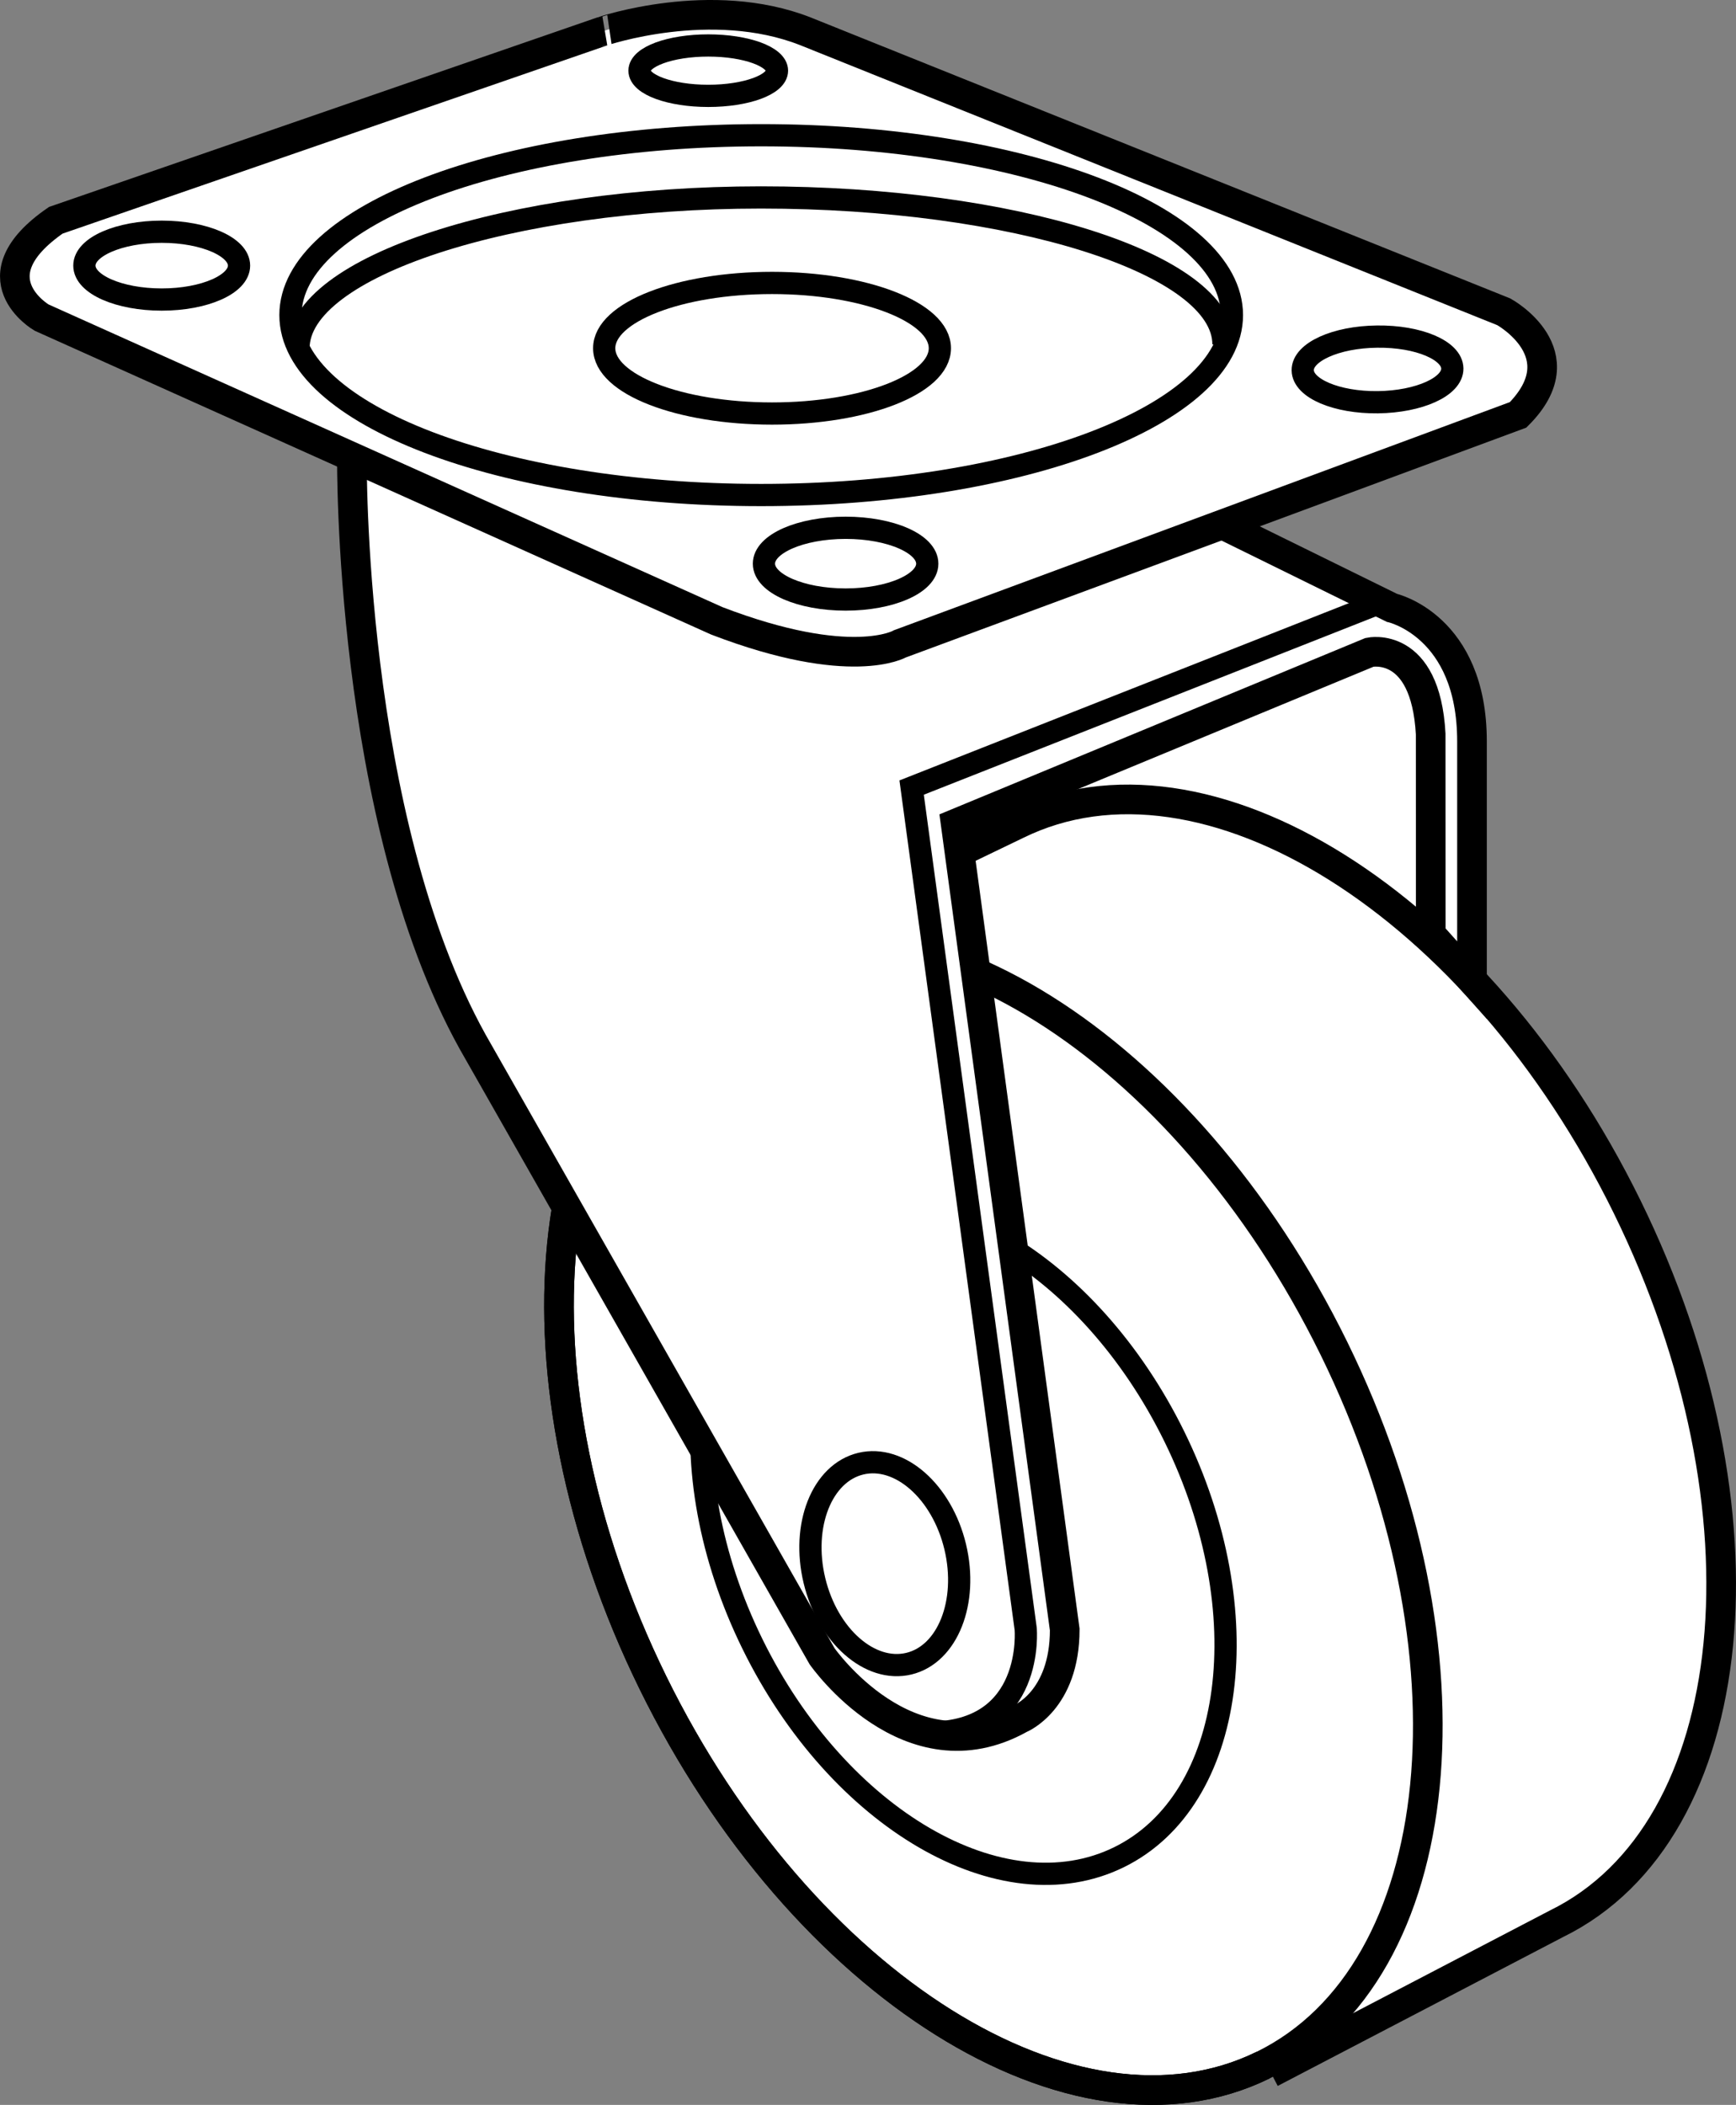<?xml version="1.0" encoding="iso-8859-1"?>
<!-- Generator: Adobe Illustrator 28.1.0, SVG Export Plug-In . SVG Version: 6.00 Build 0)  -->
<svg version="1.1" id="image" xmlns="http://www.w3.org/2000/svg" xmlns:xlink="http://www.w3.org/1999/xlink" x="0px" y="0px"
	 width="46.851px" height="56.8px" viewBox="0 0 46.851 56.8" enable-background="new 0 0 46.851 56.8"
	 xml:space="preserve">
<rect x="0" y="0" width="46.851" height="56.8" fill="#808080" stroke="none"/>
<path fill="#FFFFFF" d="M22.394,20.44c0.721-0.333,14.854-4.933,16.461-2.716c1.607,2.217,0.499,9.477,0.499,9.477
	s-11.362,2.439-11.528,2.439s-3.824,0.222-3.824,0.222L22.394,20.44z"/>
<path fill="#FFFFFF" stroke="#000000" stroke-width="0.8" d="M34.091,55.725c-5.076,2.492-12.449-2.129-16.471-10.322
	c-4.019-8.192-3.166-16.852,1.908-19.342l7.918-3.814c5.074-2.492,12.447,2.129,16.469,10.322
	c4.021,8.191,3.168,16.852-1.908,19.342l-7.709,4.022"/>
<path fill="none" stroke="#000000" stroke-width="0.8" d="M17.62,45.403c4.022,8.193,11.395,12.814,16.471,10.322
	c5.074-2.49,5.928-11.15,1.908-19.342C31.978,28.192,24.605,23.569,19.529,26.061
	C14.454,28.551,13.601,37.211,17.62,45.403z"/>
<path fill="none" stroke="#000000" stroke-width="0.6" d="M20.306,44.36c2.318,4.723,6.746,7.301,9.893,5.756
	c3.144-1.543,3.814-6.623,1.496-11.348c-2.318-4.723-6.748-7.301-9.892-5.758
	C18.658,34.555,17.988,39.635,20.306,44.36z"/>
<path fill="#FFFFFF" stroke="#000000" stroke-width="0.8" d="M9.498,12.332c0,0-0.108,9.715,3.258,15.781l9.43,16.58
	c0,0,2.344,3.363,5.348,1.682c0,0,1.201-0.48,1.201-2.402l-2.944-21.746l11.172-4.625c0,0,1.509-0.33,1.648,2.204
	l0.002,5.4l1.113,1.242v-6.443c0-3.123-2.162-3.603-2.162-3.603l-4.576-2.25L9.498,12.332z"/>
<path fill="none" stroke="#000000" stroke-width="0.6" d="M37.271,16.256l-12.668,4.996l3.078,22.701
	c0,0,0.254,2.802-2.61,2.802"/>
<path fill="none" stroke="#000000" stroke-width="0.6" d="M21.98,42.651c0.359,1.49,1.498,2.494,2.549,2.242
	c1.047-0.252,1.607-1.664,1.25-3.154c-0.358-1.49-1.498-2.494-2.547-2.243C22.183,39.747,21.622,41.16,21.98,42.651z
	"/>
<path fill="#FFFFFF" stroke="#000000" stroke-width="0.8" d="M21.74,0.846l18.844,7.568c0,0,2.047,1.121,0.386,2.781
	l-16.682,6.178c0,0-1.312,0.772-4.941-0.619L1.121,8.569c0,0-1.853-1.08,0.385-2.625l14.752-5.098
	C16.257,0.846,19.191-0.158,21.74,0.846z"/>
<path fill="none" stroke="#000000" stroke-width="0.6" d="M7.839,8.503c0,2.682,5.688,4.855,12.703,4.855
	c7.018,0,12.705-2.174,12.705-4.855c0-2.68-5.688-4.854-12.705-4.854C13.527,3.649,7.839,5.823,7.839,8.503z"/>
<path fill="none" stroke="#000000" stroke-width="0.6" d="M33.019,9.293c0-2.189-5.698-3.965-12.482-3.965
	c-6.783,0-12.481,1.876-12.481,4.065"/>
<path fill="none" stroke="#000000" stroke-width="0.6" d="M16.306,9.397c0,0.973,2.028,1.762,4.53,1.762
	c2.502,0,4.529-0.789,4.529-1.762s-2.028-1.762-4.529-1.762C18.334,7.635,16.306,8.424,16.306,9.397z"/>
<path fill="none" stroke="#000000" stroke-width="0.6" d="M35.158,9.992c0.006,0.488,0.914,0.875,2.029,0.862
	c1.116-0.014,2.014-0.422,2.008-0.91c-0.006-0.49-0.914-0.875-2.029-0.861C36.05,9.094,35.152,9.503,35.158,9.992z"/>
<path fill="none" stroke="#000000" stroke-width="0.6" d="M20.617,15.211c0,0.533,0.986,0.967,2.205,0.967
	c1.217,0,2.203-0.434,2.203-0.967c0-0.535-0.986-0.969-2.203-0.969C21.603,14.243,20.617,14.676,20.617,15.211z"/>
<path fill="none" stroke="#000000" stroke-width="0.6" d="M2.277,7.167c0,0.506,0.936,0.916,2.088,0.916
	c1.15,0,2.086-0.41,2.086-0.916c0-0.504-0.936-0.914-2.086-0.914C3.212,6.253,2.277,6.663,2.277,7.167z"/>
<path fill="none" stroke="#000000" stroke-width="0.6" d="M17.259,1.907c0,0.377,0.832,0.68,1.856,0.68
	c1.023,0,1.854-0.303,1.854-0.68c0-0.375-0.83-0.68-1.854-0.68C18.091,1.227,17.259,1.532,17.259,1.907z"/>
</svg>
